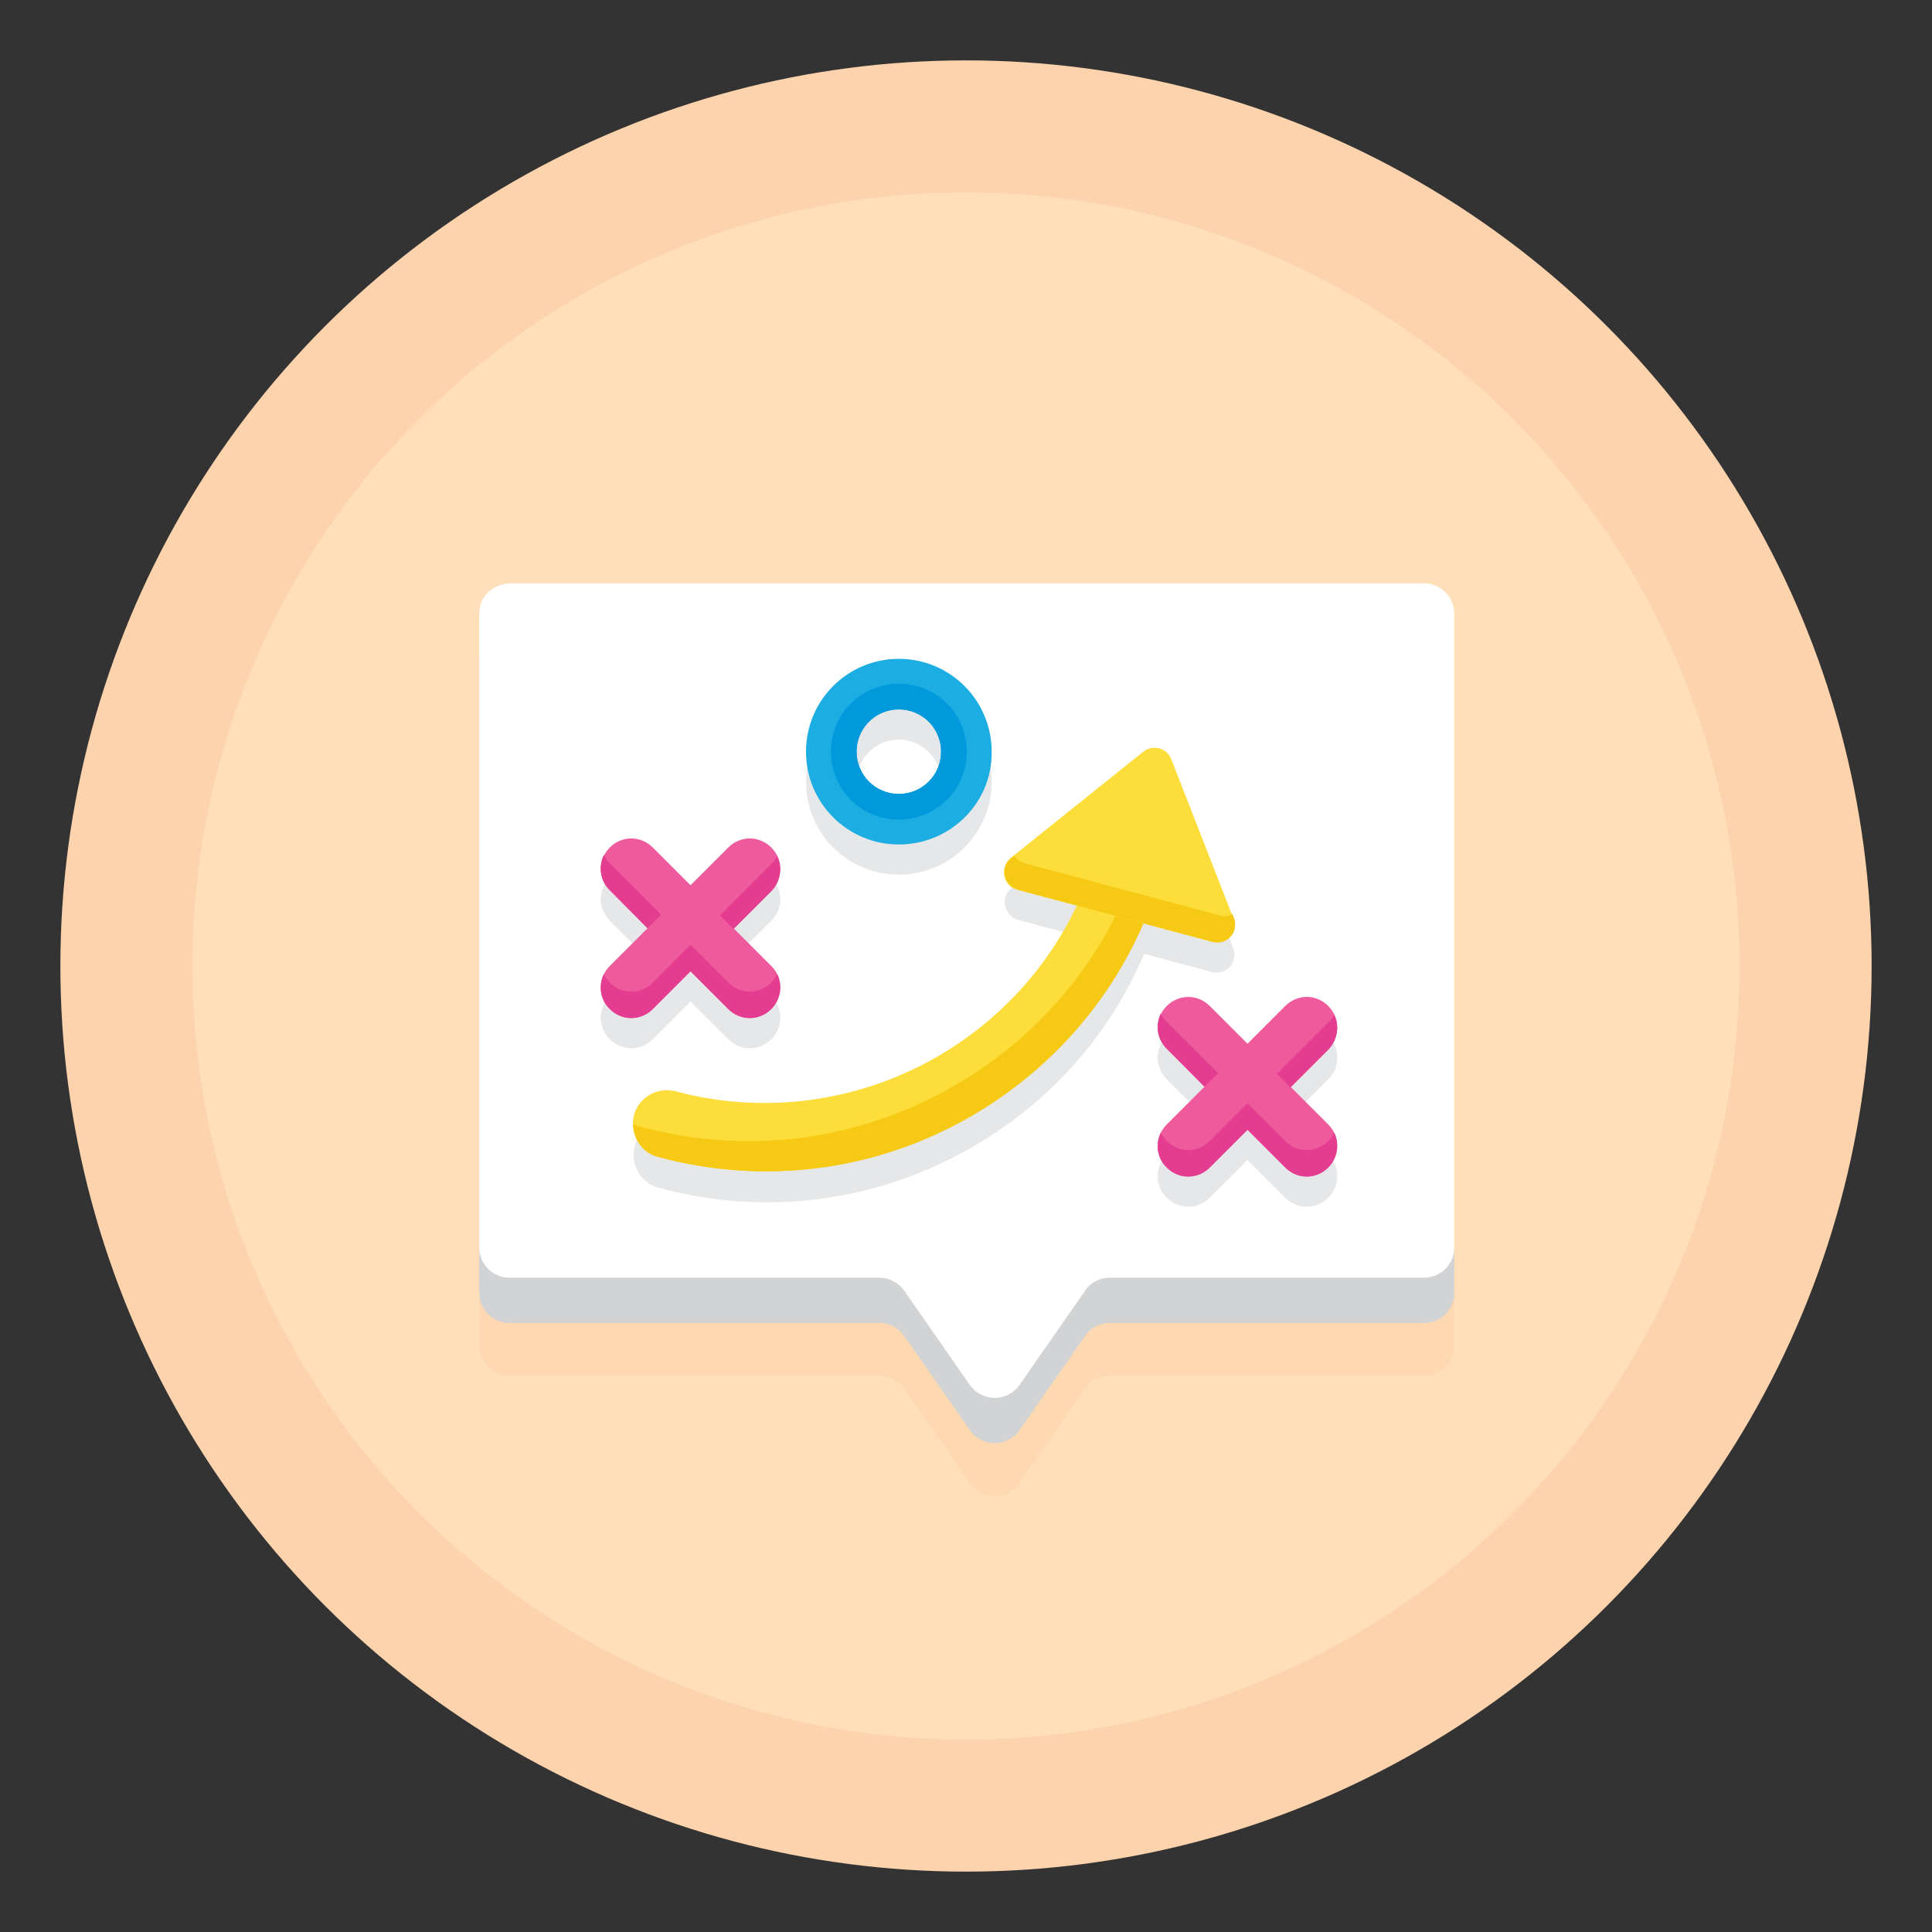 <?xml version="1.0" encoding="utf-8"?>
<!-- Generator: Adobe Illustrator 24.0.2, SVG Export Plug-In . SVG Version: 6.00 Build 0)  -->
<svg version="1.1" id="Layer_1" xmlns="http://www.w3.org/2000/svg" xmlns:xlink="http://www.w3.org/1999/xlink" x="0px" y="0px"
	 viewBox="0 0 256 256" style="enable-background:new 0 0 256 256;" xml:space="preserve">
<rect x="0" y="0" width="256" height="256" fill="#333333" stroke="none"/>
<style type="text/css">
	.st0{fill:#FCD3AC;}
	.st1{fill:#FFDFBA;}
	.st2{opacity:0.6;fill:#FCD3AC;}
	.st3{fill:#D1D3D4;}
	.st4{fill:#FFFFFF;}
	.st5{fill:#E6E7E8;}
	.st6{fill:#FDDD3A;}
	.st7{fill:#F6CA14;}
	.st8{fill:#EE5A9C;}
	.st9{fill:#E43C90;}
	.st10{fill:#1CADE3;}
	.st11{fill:#0099DC;}
</style>
<g>
	<g>
		<g>
			<circle class="st0" cx="128" cy="128" r="120"/>
			<circle class="st1" cx="128" cy="128" r="102.5"/>
		</g>
	</g>
	<path class="st2" d="M188.5,84.3h-121c-2.2,0-4,1.8-4,4v90c0,2.2,1.8,4,4,4h49c1.3,0,2.5,0.6,3.3,1.7l8.7,12.5c1.6,2.3,5,2.3,6.6,0
		l8.7-12.5c0.7-1.1,2-1.7,3.3-1.7h41.6c2.2,0,4-1.8,4-4v-90C192.5,86.1,190.7,84.3,188.5,84.3z"/>
	<g>
		<path class="st3" d="M63.5,87.3v84c0,2.2,1.8,4,4,4h49c1.3,0,2.5,0.6,3.3,1.7l8.7,12.5c1.6,2.3,5,2.3,6.6,0l8.7-12.5
			c0.7-1.1,2-1.7,3.3-1.7h41.6c2.2,0,4-1.8,4-4v-84c0-2.2-1.8-4-4-4h-121C65.3,83.3,63.5,85.1,63.5,87.3z"/>
		<path class="st4" d="M63.5,81.3v84c0,2.2,1.8,4,4,4h49c1.3,0,2.5,0.6,3.3,1.7l8.7,12.5c1.6,2.3,5,2.3,6.6,0l8.7-12.5
			c0.7-1.1,2-1.7,3.3-1.7h41.6c2.2,0,4-1.8,4-4v-84c0-2.2-1.8-4-4-4h-121C65.3,77.3,63.5,79.1,63.5,81.3z"/>
		<g>
			<path class="st5" d="M160.6,128.8c1.9,0.5,3.5-1.3,2.8-3.2l-8.2-21c-0.6-1.5-2.5-2-3.7-1L134,117.7c-1.5,1.2-1,3.6,0.9,4.2
				l7.9,2.1c-9.2,19.7-31.5,30.5-53.2,24.7c-2.4-0.6-4.9,0.8-5.5,3.2c-0.6,2.4,0.8,4.9,3.2,5.5c14.1,3.8,28.9,1.9,41.5-5.4
				c10.3-5.9,18.2-14.8,22.8-25.6L160.6,128.8z"/>
			<path class="st5" d="M171,148l5-5c1.6-1.6,1.6-4.1,0-5.7c-1.6-1.6-4.1-1.6-5.7,0l-5,5l-5-5c-1.6-1.6-4.1-1.6-5.7,0l0,0
				c-1.6,1.6-1.6,4.1,0,5.7l5,5l-5,5c-1.6,1.6-1.6,4.1,0,5.7l0,0c1.6,1.6,4.1,1.6,5.7,0l5-5l5,5c1.6,1.6,4.1,1.6,5.7,0
				c1.6-1.6,1.6-4.1,0-5.7L171,148z"/>
			<path class="st5" d="M91.5,132.7l5,5c1.6,1.6,4.1,1.6,5.7,0c1.6-1.6,1.6-4.1,0-5.7l-5-5l5-5c1.6-1.6,1.6-4.1,0-5.7
				c-1.6-1.6-4.1-1.6-5.7,0l-5,5l-5-5c-1.6-1.6-4.1-1.6-5.7,0c-1.6,1.6-1.6,4.1,0,5.7l5,5l-5,5c-1.6,1.6-1.6,4.1,0,5.7
				c1.6,1.6,4.1,1.6,5.7,0L91.5,132.7z"/>
			<path class="st5" d="M119.1,115.9c6.8,0,12.3-5.5,12.3-12.3c0-6.8-5.5-12.3-12.3-12.3c-6.8,0-12.3,5.5-12.3,12.3
				C106.8,110.4,112.3,115.9,119.1,115.9z M119.1,98c3.1,0,5.6,2.5,5.6,5.6s-2.5,5.6-5.6,5.6c-3.1,0-5.6-2.5-5.6-5.6
				S116,98,119.1,98z"/>
		</g>
		<g>
			<g>
				<g>
					<path class="st6" d="M87.2,153.3c-2.4-0.6-3.8-3.1-3.2-5.5c0.6-2.4,3.1-3.8,5.5-3.2c24.4,6.5,49.5-8,56-32.3
						c0.6-2.4,3.1-3.8,5.5-3.2c2.4,0.6,3.8,3.1,3.2,5.5c-3.8,14.1-12.8,25.9-25.5,33.2C116,155.2,101.3,157.1,87.2,153.3z"/>
				</g>
				<path class="st7" d="M152,109.6c0,0.4-0.1,0.7-0.1,1.1c-3.8,14.1-12.8,25.9-25.5,33.2c-12.7,7.3-27.4,9.2-41.5,5.4
					c-0.4-0.1-0.7-0.2-1-0.4c0,2,1.3,3.9,3.3,4.4c14.1,3.8,28.9,1.9,41.5-5.4c12.6-7.3,21.7-19.1,25.5-33.2
					C154.7,112.6,153.8,110.5,152,109.6z"/>
				<path class="st6" d="M160.6,124.8l-25.8-6.9c-1.9-0.5-2.4-2.9-0.9-4.2l17.6-14.1c1.3-1,3.1-0.5,3.7,1l8.2,21
					C164.2,123.4,162.5,125.3,160.6,124.8z"/>
				<path class="st7" d="M163.3,121.1c-0.5,0.3-1.1,0.4-1.7,0.2l-25.8-6.9c-0.6-0.2-1.1-0.5-1.4-1l-0.4,0.3c-1.5,1.2-1,3.6,0.9,4.2
					l25.8,6.9c1.9,0.5,3.5-1.3,2.8-3.2L163.3,121.1z"/>
			</g>
			<g>
				<path class="st8" d="M171,144l5-5c1.6-1.6,1.6-4.1,0-5.7l0,0c-1.6-1.6-4.1-1.6-5.7,0l-5,5l-5-5c-1.6-1.6-4.1-1.6-5.7,0h0
					c-1.6,1.6-1.6,4.1,0,5.7l5,5l-5,5c-1.6,1.6-1.6,4.1,0,5.7h0c1.6,1.6,4.1,1.6,5.7,0l5-5l5,5c1.6,1.6,4.1,1.6,5.7,0l0,0
					c1.6-1.6,1.6-4.1,0-5.7L171,144z"/>
				<g>
					<path class="st9" d="M176,135.5l-6.8,6.8l1.8,1.8l5-5c1.2-1.2,1.5-3.1,0.8-4.6C176.6,134.8,176.4,135.2,176,135.5z"/>
					<path class="st9" d="M159.6,144l1.8-1.8l-6.8-6.8c-0.3-0.3-0.6-0.7-0.8-1.1c-0.7,1.5-0.5,3.4,0.8,4.6L159.6,144z"/>
					<path class="st9" d="M176,151.2L176,151.2c-1.6,1.6-4.1,1.6-5.7,0l-5-5l-5,5c-1.6,1.6-4.1,1.6-5.7,0h0
						c-0.3-0.3-0.6-0.7-0.8-1.1c-0.7,1.5-0.5,3.4,0.8,4.6h0c1.6,1.6,4.1,1.6,5.7,0l5-5l5,5c1.6,1.6,4.1,1.6,5.7,0l0,0
						c1.2-1.2,1.5-3.1,0.8-4.6C176.6,150.5,176.4,150.9,176,151.2z"/>
				</g>
			</g>
			<g>
				<path class="st8" d="M97.2,123l5-5c1.6-1.6,1.6-4.1,0-5.7l0,0c-1.6-1.6-4.1-1.6-5.7,0l-5,5l-5-5c-1.6-1.6-4.1-1.6-5.7,0l0,0
					c-1.6,1.6-1.6,4.1,0,5.7l5,5l-5,5c-1.6,1.6-1.6,4.1,0,5.7l0,0c1.6,1.6,4.1,1.6,5.7,0l5-5l5,5c1.6,1.6,4.1,1.6,5.7,0l0,0
					c1.6-1.6,1.6-4.1,0-5.7L97.2,123z"/>
				<g>
					<path class="st9" d="M102.2,114.5l-6.8,6.8l1.8,1.8l5-5c1.2-1.2,1.5-3.1,0.8-4.6C102.8,113.8,102.5,114.2,102.2,114.5z"/>
					<path class="st9" d="M85.8,123l1.8-1.8l-6.8-6.8c-0.3-0.3-0.6-0.7-0.8-1.1c-0.7,1.5-0.5,3.4,0.8,4.6L85.8,123z"/>
					<path class="st9" d="M102.2,130.2L102.2,130.2c-1.6,1.6-4.1,1.6-5.7,0l-5-5l-5,5c-1.6,1.6-4.1,1.6-5.7,0l0,0
						c-0.3-0.3-0.6-0.7-0.8-1.1c-0.7,1.5-0.5,3.4,0.8,4.6l0,0c1.6,1.6,4.1,1.6,5.7,0l5-5l5,5c1.6,1.6,4.1,1.6,5.7,0l0,0
						c1.2-1.2,1.5-3.1,0.8-4.6C102.8,129.5,102.5,129.9,102.2,130.2z"/>
				</g>
			</g>
			<g>
				<g>
					<path class="st10" d="M119.1,111.9c-6.8,0-12.3-5.5-12.3-12.3c0-6.8,5.5-12.3,12.3-12.3c6.8,0,12.3,5.5,12.3,12.3
						C131.5,106.4,125.9,111.9,119.1,111.9z M119.1,94c-3.1,0-5.6,2.5-5.6,5.6s2.5,5.6,5.6,5.6c3.1,0,5.6-2.5,5.6-5.6
						S122.2,94,119.1,94z"/>
				</g>
				<path class="st11" d="M128.1,99.6c0-5-4-9-9-9c-5,0-9,4-9,9c0,5,4,9,9,9C124.1,108.6,128.1,104.6,128.1,99.6z M119.1,105.2
					c-3.1,0-5.6-2.5-5.6-5.6s2.5-5.6,5.6-5.6c3.1,0,5.6,2.5,5.6,5.6S122.2,105.2,119.1,105.2z"/>
			</g>
		</g>
	</g>
</g>
</svg>
